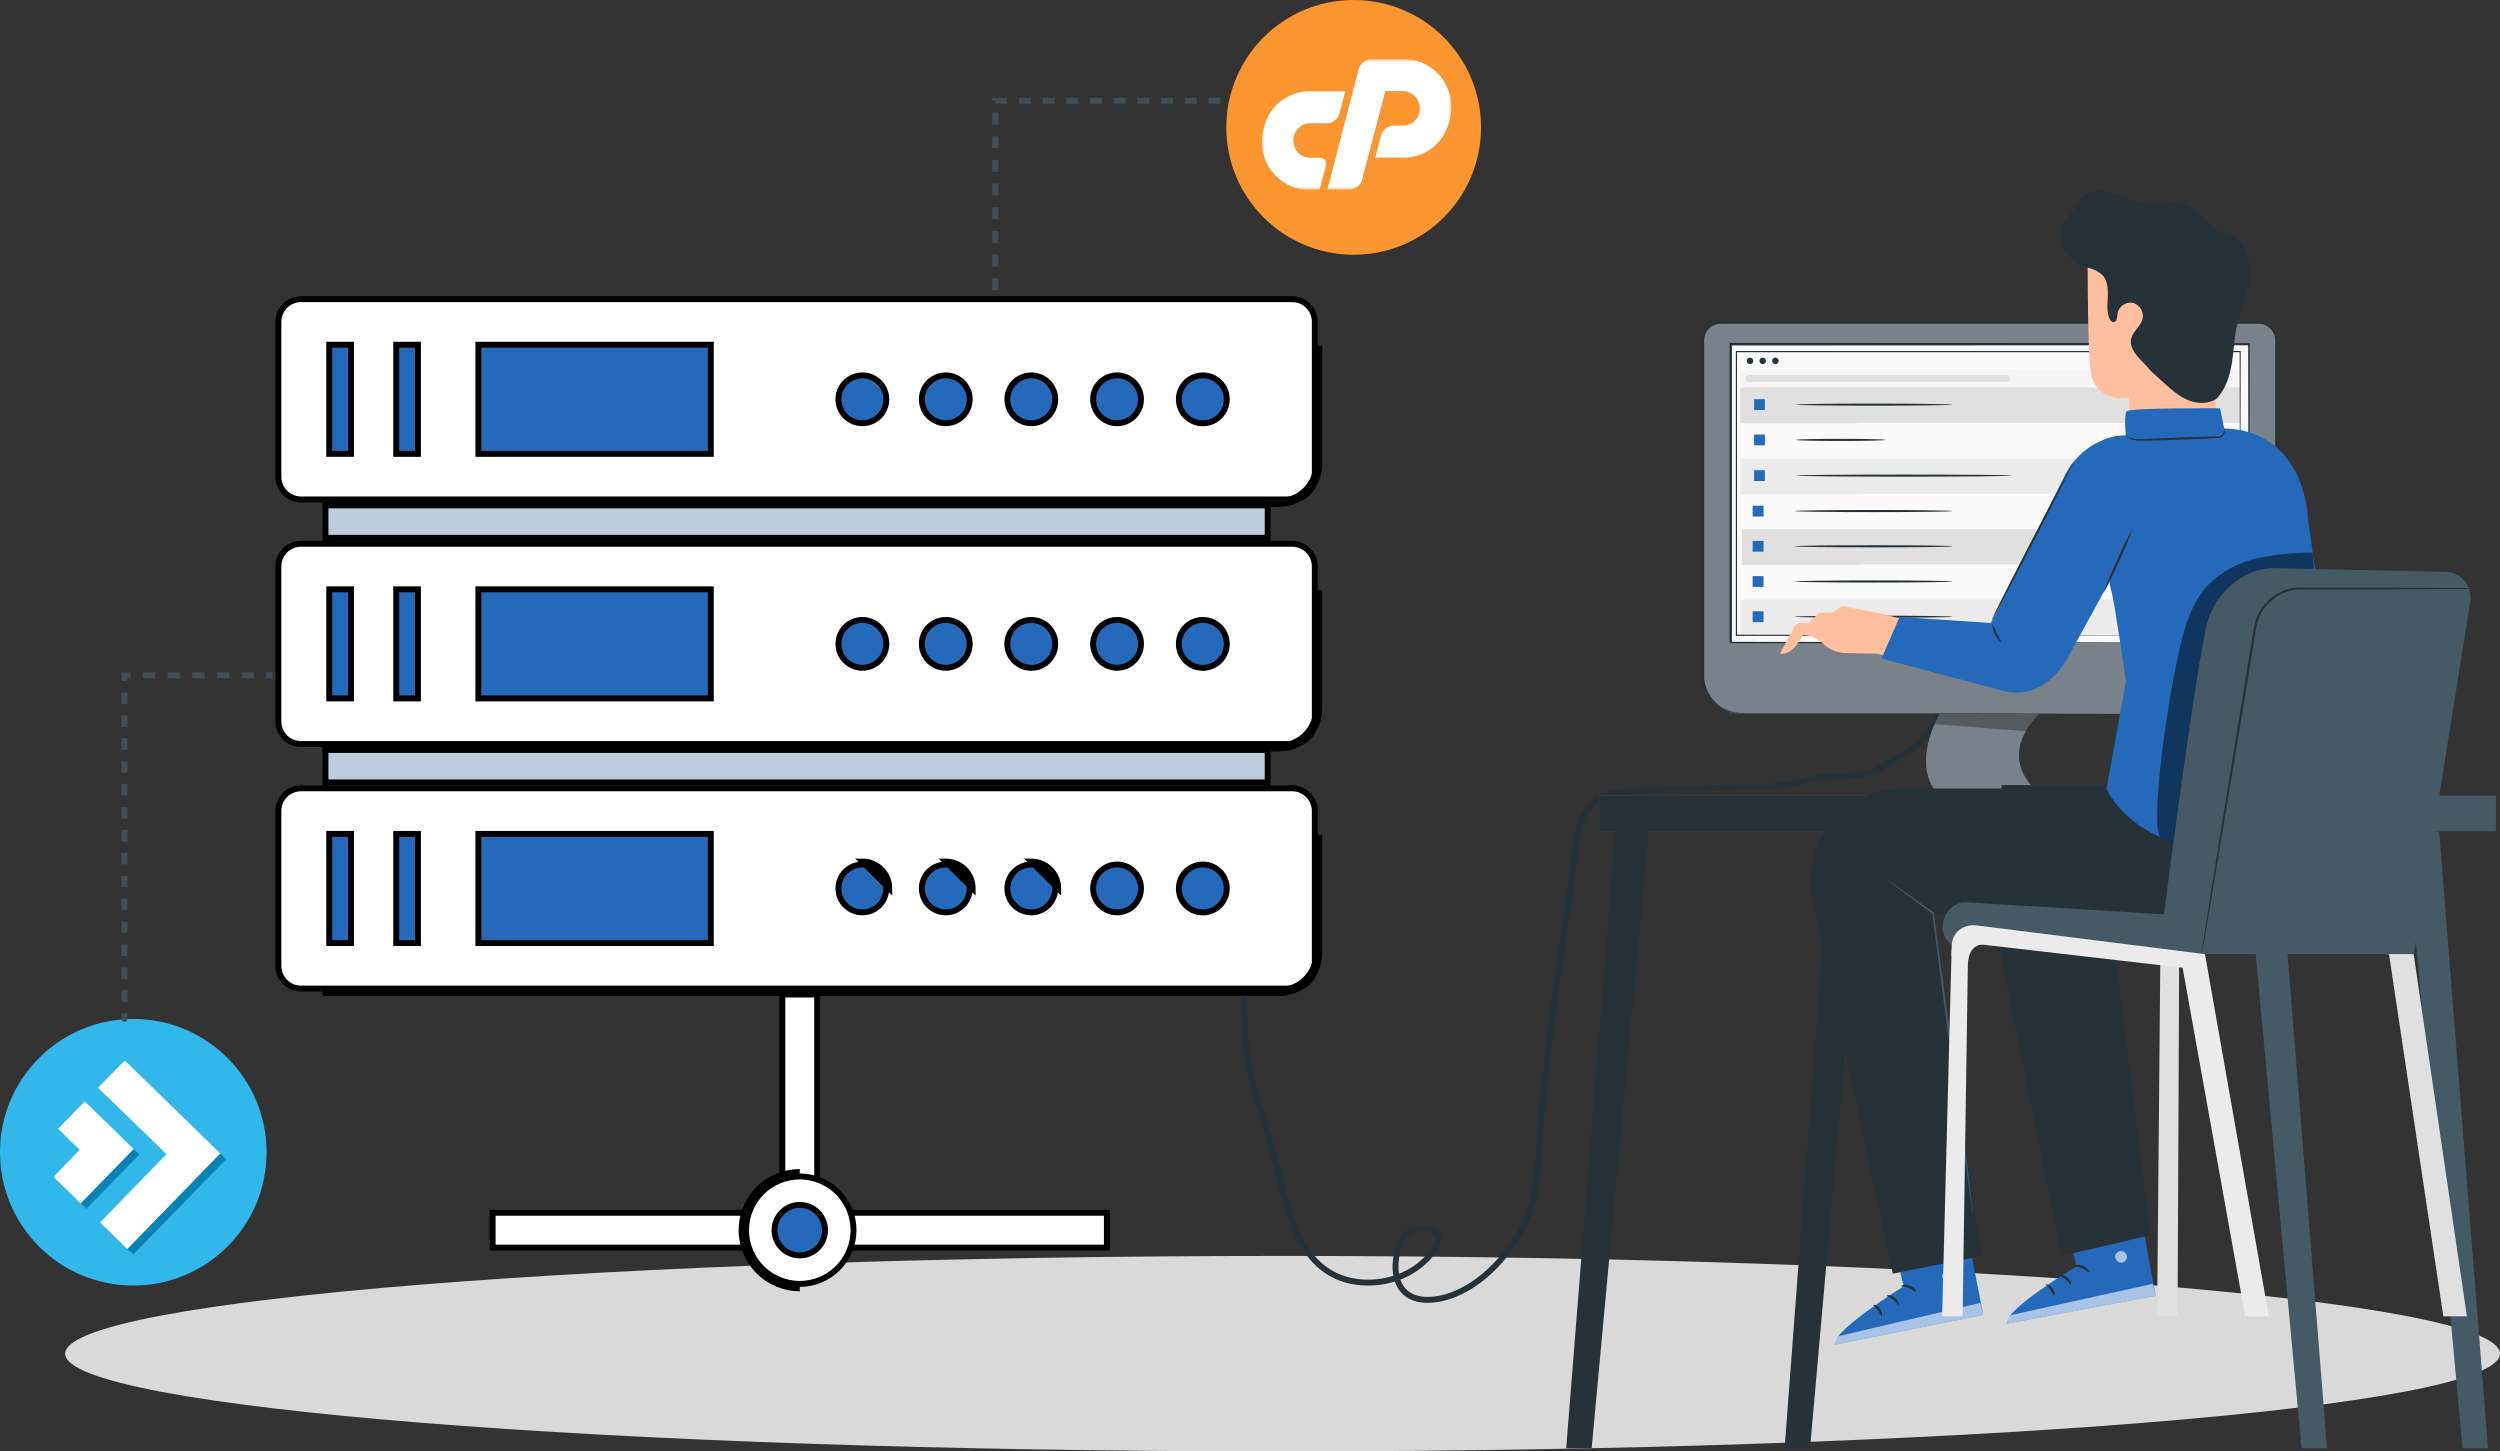 <svg xmlns="http://www.w3.org/2000/svg" width="422" height="245" viewBox="0 0 422 245" fill="none"><rect x="0" y="0" width="422" height="245" fill="#333333" stroke="none"/><g clip-path="url(#clip0_2_2)"><path d="M216.5 245C329.995 245 422 237.613 422 228.5C422 219.387 329.995 212 216.5 212C103.005 212 11 219.387 11 228.5C11 237.613 103.005 245 216.5 245Z" fill="#D9D9D9"></path><path d="M132.059 167.874H137.938V207.153H132.059V167.874Z" fill="white" stroke="black"></path><path d="M186.84 204.715V210.599H83.158V204.715H186.84Z" fill="white" stroke="black"></path><path d="M143.383 204.187C145.3 208.813 143.102 214.116 138.474 216.033C133.846 217.949 128.541 215.752 126.624 211.126C124.707 206.5 126.905 201.197 131.533 199.281C136.161 197.364 141.466 199.561 143.383 204.187Z" fill="white" stroke="black"></path><path d="M134.999 217.22C132.461 217.22 130.027 216.212 128.233 214.418C126.438 212.624 125.43 210.191 125.43 207.653C125.43 205.116 126.438 202.683 128.233 200.889C130.027 199.095 132.461 198.087 134.999 198.087" stroke="black" stroke-width="1.5" stroke-miterlimit="10"></path><path d="M139.27 207.653C139.27 208.497 139.02 209.321 138.551 210.023C138.082 210.725 137.415 211.271 136.636 211.594C135.856 211.917 134.998 212.002 134.17 211.837C133.342 211.672 132.581 211.266 131.984 210.669C131.387 210.073 130.981 209.313 130.816 208.485C130.652 207.658 130.736 206.8 131.059 206.02C131.382 205.241 131.929 204.575 132.631 204.106C133.333 203.637 134.158 203.387 135.002 203.387C136.134 203.387 137.22 203.836 138.02 204.637C138.821 205.437 139.27 206.522 139.27 207.653Z" fill="#256ABA" stroke="black"></path><path d="M50.81 50.5H218.122C220.231 50.5 221.94 52.209 221.94 54.317V80.489C221.94 82.597 220.231 84.305 218.122 84.305H50.81C48.702 84.305 46.992 82.597 46.992 80.489V54.317C46.992 52.209 48.702 50.5 50.81 50.5Z" fill="white" stroke="black"></path><path d="M54.938 85.306H213.988V90.787H54.938V85.306Z" fill="#BCCCDD" stroke="black"></path><path d="M55.578 58.187H59.244V76.612H55.578V58.187Z" fill="#256ABA" stroke="black"></path><path d="M66.883 58.187H70.549V76.612H66.883V58.187Z" fill="#256ABA" stroke="black"></path><path d="M80.75 58.187H119.984V76.612H80.75V58.187Z" fill="#256ABA" stroke="black"></path><path d="M149.61 67.403C149.61 68.202 149.373 68.983 148.928 69.648C148.484 70.312 147.853 70.83 147.114 71.136C146.375 71.442 145.562 71.522 144.778 71.366C143.993 71.21 143.273 70.825 142.708 70.26C142.142 69.695 141.757 68.975 141.601 68.191C141.445 67.407 141.525 66.595 141.831 65.856C142.137 65.118 142.655 64.487 143.32 64.043C143.985 63.598 144.767 63.361 145.567 63.361C146.639 63.361 147.667 63.787 148.426 64.545C149.184 65.303 149.61 66.331 149.61 67.403Z" fill="#256ABA" stroke="black"></path><path d="M163.688 67.403C163.688 68.202 163.451 68.983 163.006 69.648C162.562 70.312 161.931 70.83 161.192 71.136C160.453 71.442 159.64 71.522 158.856 71.366C158.072 71.21 157.351 70.825 156.786 70.26C156.22 69.695 155.835 68.975 155.679 68.191C155.523 67.407 155.603 66.595 155.909 65.856C156.215 65.118 156.733 64.487 157.398 64.043C158.063 63.598 158.845 63.361 159.645 63.361C160.717 63.361 161.745 63.787 162.504 64.545C163.262 65.303 163.688 66.331 163.688 67.403Z" fill="#256ABA" stroke="black"></path><path d="M178.121 67.403C178.121 68.202 177.884 68.983 177.44 69.648C176.996 70.312 176.364 70.83 175.626 71.136C174.887 71.442 174.074 71.522 173.289 71.366C172.505 71.21 171.785 70.825 171.219 70.26C170.654 69.695 170.269 68.975 170.113 68.191C169.957 67.407 170.037 66.595 170.343 65.856C170.649 65.118 171.167 64.487 171.832 64.043C172.497 63.598 173.279 63.361 174.078 63.361C175.151 63.361 176.179 63.787 176.937 64.545C177.695 65.303 178.121 66.331 178.121 67.403Z" fill="#256ABA" stroke="black"></path><path d="M192.602 67.403C192.602 68.202 192.365 68.983 191.92 69.648C191.476 70.312 190.845 70.83 190.106 71.136C189.367 71.442 188.554 71.522 187.77 71.366C186.986 71.21 186.265 70.825 185.7 70.26C185.134 69.695 184.749 68.975 184.593 68.191C184.437 67.407 184.517 66.595 184.823 65.856C185.129 65.118 185.648 64.487 186.312 64.043C186.977 63.598 187.759 63.361 188.559 63.361C189.631 63.361 190.659 63.787 191.418 64.545C192.176 65.303 192.602 66.331 192.602 67.403Z" fill="#256ABA" stroke="black"></path><path d="M207.084 67.403C207.085 68.204 206.849 68.987 206.405 69.654C205.96 70.32 205.328 70.84 204.588 71.148C203.848 71.455 203.034 71.536 202.248 71.381C201.462 71.225 200.74 70.84 200.173 70.274C199.606 69.708 199.219 68.987 199.063 68.201C198.906 67.416 198.986 66.602 199.292 65.862C199.598 65.122 200.117 64.489 200.784 64.044C201.45 63.599 202.233 63.361 203.034 63.361C204.107 63.361 205.137 63.787 205.896 64.545C206.655 65.303 207.083 66.331 207.084 67.403Z" fill="#256ABA" stroke="black"></path><path d="M54.438 84.806H215.959C217.679 84.806 219.328 84.123 220.544 82.907C221.76 81.692 222.444 80.043 222.444 78.324V58.354" stroke="black" stroke-width="1.5" stroke-miterlimit="10"></path><path d="M50.81 91.787H218.122C220.231 91.787 221.94 93.496 221.94 95.604V121.776C221.94 123.884 220.231 125.593 218.122 125.593H50.81C48.702 125.593 46.992 123.884 46.992 121.776V95.604C46.992 93.496 48.702 91.787 50.81 91.787Z" fill="white" stroke="black"></path><path d="M54.938 126.592H213.988V132.074H54.938V126.592Z" fill="#BCCCDD" stroke="black"></path><path d="M55.578 99.474H59.244V117.899H55.578V99.474Z" fill="#256ABA" stroke="black"></path><path d="M66.883 99.474H70.549V117.899H66.883V99.474Z" fill="#256ABA" stroke="black"></path><path d="M80.75 99.474H119.984V117.899H80.75V99.474Z" fill="#256ABA" stroke="black"></path><path d="M149.61 108.689C149.608 109.488 149.37 110.269 148.925 110.933C148.48 111.597 147.849 112.114 147.11 112.419C146.371 112.724 145.558 112.803 144.774 112.646C143.99 112.489 143.27 112.104 142.705 111.539C142.141 110.973 141.756 110.253 141.601 109.469C141.445 108.686 141.526 107.873 141.832 107.135C142.138 106.397 142.656 105.766 143.321 105.323C143.986 104.879 144.767 104.642 145.567 104.642C146.098 104.642 146.624 104.747 147.115 104.95C147.606 105.154 148.052 105.452 148.428 105.828C148.803 106.204 149.101 106.65 149.304 107.141C149.506 107.632 149.61 108.158 149.61 108.689Z" fill="#256ABA" stroke="black"></path><path d="M163.688 108.689C163.687 109.488 163.448 110.269 163.003 110.933C162.559 111.597 161.927 112.114 161.188 112.419C160.449 112.724 159.636 112.803 158.852 112.646C158.068 112.489 157.348 112.104 156.784 111.539C156.219 110.973 155.834 110.253 155.679 109.469C155.523 108.686 155.604 107.873 155.91 107.135C156.216 106.397 156.734 105.766 157.399 105.323C158.064 104.879 158.845 104.642 159.645 104.642C160.176 104.642 160.702 104.747 161.193 104.95C161.684 105.154 162.13 105.452 162.506 105.828C162.881 106.204 163.179 106.65 163.382 107.141C163.585 107.632 163.689 108.158 163.688 108.689Z" fill="#256ABA" stroke="black"></path><path d="M178.121 108.69C178.121 110.922 176.311 112.732 174.078 112.732C171.845 112.732 170.035 110.922 170.035 108.69C170.035 106.458 171.845 104.649 174.078 104.649C176.311 104.649 178.121 106.458 178.121 108.69Z" fill="#256ABA" stroke="black"></path><path d="M192.602 108.689C192.601 109.488 192.363 110.269 191.918 110.933C191.473 111.597 190.841 112.114 190.102 112.419C189.363 112.724 188.55 112.803 187.766 112.646C186.982 112.489 186.262 112.104 185.698 111.539C185.133 110.973 184.748 110.253 184.593 109.469C184.437 108.686 184.518 107.873 184.824 107.135C185.13 106.397 185.648 105.766 186.313 105.323C186.978 104.879 187.759 104.642 188.559 104.642C189.09 104.642 189.616 104.747 190.107 104.95C190.598 105.154 191.044 105.452 191.42 105.828C191.795 106.204 192.093 106.65 192.296 107.141C192.499 107.632 192.603 108.158 192.602 108.689Z" fill="#256ABA" stroke="black"></path><path d="M207.084 108.69C207.084 109.491 206.847 110.273 206.402 110.939C205.957 111.605 205.324 112.124 204.584 112.43C203.844 112.736 203.03 112.817 202.244 112.66C201.459 112.504 200.737 112.119 200.171 111.552C199.604 110.986 199.218 110.265 199.062 109.48C198.906 108.694 198.986 107.881 199.293 107.141C199.599 106.401 200.118 105.769 200.784 105.324C201.45 104.879 202.233 104.642 203.034 104.642C204.108 104.642 205.139 105.068 205.898 105.828C206.658 106.587 207.084 107.616 207.084 108.69Z" fill="#256ABA" stroke="black"></path><path d="M54.438 126.093H215.959C216.81 126.094 217.653 125.927 218.44 125.602C219.227 125.277 219.942 124.8 220.544 124.199C221.146 123.598 221.624 122.883 221.95 122.097C222.276 121.311 222.444 120.469 222.444 119.618V99.642" stroke="black" stroke-width="1.5" stroke-miterlimit="10"></path><path d="M50.81 133.067H218.122C220.231 133.067 221.94 134.776 221.94 136.884V163.056C221.94 165.164 220.231 166.873 218.122 166.873H50.81C48.702 166.873 46.992 165.164 46.992 163.056V136.884C46.992 134.776 48.702 133.067 50.81 133.067Z" fill="white" stroke="black"></path><path d="M55.578 140.761H59.244V159.186H55.578V140.761Z" fill="#256ABA" stroke="black"></path><path d="M66.883 140.761H70.549V159.186H66.883V140.761Z" fill="#256ABA" stroke="black"></path><path d="M80.75 140.761H119.984V159.186H80.75V140.761Z" fill="#256ABA" stroke="black"></path><path d="M149.61 149.969V149.97C149.61 150.769 149.373 151.55 148.928 152.215C148.484 152.879 147.853 153.397 147.114 153.703C146.375 154.009 145.562 154.089 144.778 153.933C143.993 153.777 143.273 153.392 142.708 152.827C142.142 152.262 141.757 151.542 141.601 150.758C141.445 149.974 141.525 149.162 141.831 148.423C142.137 147.685 142.655 147.053 143.32 146.609C143.985 146.165 144.767 145.928 145.567 145.928C146.098 145.927 146.624 146.031 147.115 146.234C147.606 146.437 148.052 146.735 148.428 147.11C148.803 147.485 149.101 147.931 149.304 148.422C149.506 148.912 149.61 149.438 149.61 149.969ZM145.567 145.428C146.163 145.427 146.755 145.544 147.306 145.772C147.858 146 148.359 146.334 148.781 146.756C149.203 147.178 149.538 147.679 149.766 148.231C149.994 148.782 150.111 149.373 150.11 149.97L145.567 145.428Z" fill="#256ABA" stroke="black"></path><path d="M163.688 149.969V149.97C163.688 150.769 163.451 151.55 163.006 152.215C162.562 152.879 161.931 153.397 161.192 153.703C160.453 154.009 159.64 154.089 158.856 153.933C158.072 153.777 157.351 153.392 156.786 152.827C156.22 152.262 155.835 151.542 155.679 150.758C155.523 149.974 155.603 149.162 155.909 148.423C156.215 147.685 156.733 147.053 157.398 146.609C158.063 146.165 158.845 145.928 159.645 145.928C160.177 145.927 160.703 146.031 161.193 146.234C161.684 146.437 162.13 146.735 162.506 147.11C162.881 147.485 163.179 147.931 163.382 148.422C163.585 148.912 163.689 149.438 163.688 149.969ZM159.645 145.428C160.242 145.427 160.833 145.544 161.384 145.772C161.936 146 162.437 146.334 162.859 146.756C163.281 147.178 163.616 147.679 163.844 148.231C164.072 148.782 164.189 149.373 164.188 149.97L159.645 145.428Z" fill="#256ABA" stroke="black"></path><path d="M178.121 149.969V149.97C178.121 150.769 177.884 151.55 177.44 152.215C176.996 152.879 176.364 153.397 175.626 153.703C174.887 154.009 174.074 154.089 173.289 153.933C172.505 153.777 171.785 153.392 171.219 152.827C170.654 152.262 170.269 151.542 170.113 150.758C169.957 149.974 170.037 149.161 170.343 148.423C170.649 147.685 171.167 147.053 171.832 146.609C172.497 146.165 173.279 145.928 174.078 145.928C174.609 145.927 175.136 146.031 175.627 146.234C176.118 146.437 176.564 146.735 176.939 147.11C177.315 147.485 177.612 147.931 177.815 148.422C178.018 148.912 178.122 149.438 178.121 149.969ZM174.078 145.428C174.675 145.427 175.266 145.544 175.818 145.772C176.369 146 176.871 146.334 177.293 146.756C177.715 147.178 178.049 147.679 178.277 148.231C178.505 148.782 178.622 149.373 178.621 149.97L174.078 145.428Z" fill="#256ABA" stroke="black"></path><path d="M192.602 149.97C192.602 150.769 192.365 151.55 191.92 152.215C191.476 152.879 190.845 153.397 190.106 153.703C189.367 154.009 188.554 154.089 187.77 153.933C186.986 153.777 186.265 153.392 185.7 152.827C185.134 152.262 184.749 151.542 184.593 150.758C184.437 149.974 184.517 149.161 184.823 148.423C185.129 147.685 185.648 147.053 186.312 146.609C186.977 146.165 187.759 145.928 188.559 145.928C189.631 145.928 190.659 146.354 191.418 147.112C192.176 147.87 192.602 148.898 192.602 149.97Z" fill="#256ABA" stroke="black"></path><path d="M207.084 149.97C207.085 150.771 206.849 151.554 206.405 152.221C205.96 152.887 205.328 153.407 204.588 153.715C203.848 154.022 203.034 154.103 202.248 153.947C201.462 153.792 200.74 153.407 200.173 152.841C199.606 152.275 199.219 151.554 199.063 150.768C198.906 149.983 198.986 149.169 199.292 148.429C199.598 147.689 200.117 147.056 200.784 146.611C201.45 146.166 202.233 145.928 203.034 145.928H203.035C203.567 145.927 204.093 146.031 204.584 146.234C205.075 146.437 205.522 146.734 205.898 147.11C206.274 147.485 206.572 147.931 206.776 148.422C206.979 148.912 207.084 149.438 207.084 149.97Z" fill="#256ABA" stroke="black"></path><path d="M54.438 167.372H215.959C217.679 167.372 219.328 166.689 220.544 165.474C221.76 164.258 222.444 162.61 222.444 160.89V140.921" stroke="black" stroke-width="1.5" stroke-miterlimit="10"></path><path d="M22.5 217C34.926 217 45 206.926 45 194.5C45 182.074 34.926 172 22.5 172C10.074 172 0 182.074 0 194.5C0 206.926 10.074 217 22.5 217Z" fill="#31B7E9"></path><path d="M228.5 43C240.374 43 250 33.374 250 21.5C250 9.626 240.374 0 228.5 0C216.626 0 207 9.626 207 21.5C207 33.374 216.626 43 228.5 43Z" fill="#FB9530"></path><mask id="mask0_2_2" style="mask-type:luminance" maskUnits="userSpaceOnUse" x="9" y="179" width="33" height="33"><path d="M42 179H9V212H42V179Z" fill="white"></path></mask><g mask="url(#mask0_2_2)"><path d="M38.18 195.661L22.033 179.963L17.539 184.586L29.096 195.789L17.892 207.281L22.483 211.775L38.18 195.661Z" fill="#0682B4"></path><path d="M37.184 194.697L21.069 179L16.543 183.623L28.099 194.826L16.896 206.35L21.486 210.844L37.184 194.697Z" fill="white"></path><path d="M22.55 193.94L13.617 203.12L14.584 204.06L23.516 194.88L22.55 193.94Z" fill="#0682B4"></path><path d="M17.952 189.472L9.02 198.652L13.621 203.129L22.553 193.95L17.952 189.472Z" fill="white"></path><path d="M14.305 185.914L9.805 190.539L13.831 194.456L18.331 189.832L14.305 185.914Z" fill="white"></path></g><mask id="mask1_2_2" style="mask-type:luminance" maskUnits="userSpaceOnUse" x="213" y="10" width="32" height="22"><path d="M245 10H213V32H245V10Z" fill="white"></path></mask><g mask="url(#mask1_2_2)"><path d="M221.012 15.415H227.065L226.126 19.099C225.997 19.59 225.715 20.025 225.322 20.336C224.932 20.646 224.45 20.811 223.956 20.803H221.145C220.532 20.792 219.934 20.995 219.449 21.38C218.949 21.775 218.586 22.325 218.413 22.947C218.286 23.404 218.274 23.886 218.378 24.349C218.466 24.773 218.642 25.173 218.894 25.522C219.149 25.867 219.479 26.146 219.858 26.337C220.257 26.541 220.698 26.644 221.144 26.64H222.858C223.01 26.638 223.16 26.673 223.296 26.742C223.433 26.81 223.551 26.91 223.644 27.034C223.742 27.158 223.809 27.304 223.84 27.46C223.871 27.617 223.865 27.779 223.822 27.932L222.751 32H220.876C219.641 32.01 218.422 31.714 217.322 31.139C216.268 30.588 215.347 29.802 214.626 28.839C213.906 27.882 213.409 26.77 213.171 25.586C212.914 24.34 212.947 23.05 213.269 21.82L213.376 21.408C213.827 19.687 214.819 18.167 216.197 17.083C216.876 16.556 217.634 16.144 218.44 15.864C219.265 15.563 220.136 15.411 221.012 15.415Z" fill="white"></path><path d="M224.066 31.991L229.341 11.704C229.47 11.213 229.752 10.778 230.145 10.467C230.536 10.156 231.018 9.991 231.513 10H237.109C238.345 9.99 239.564 10.289 240.662 10.87C241.714 11.421 242.633 12.205 243.353 13.165C244.073 14.126 244.575 15.239 244.823 16.423C245.09 17.662 245.054 18.95 244.716 20.171L244.609 20.583C244.383 21.45 244.021 22.273 243.537 23.02C243.068 23.75 242.482 24.395 241.805 24.926C241.129 25.461 240.372 25.879 239.564 26.163C238.737 26.458 237.868 26.606 236.993 26.603H232.145L233.109 22.892C233.243 22.411 233.525 21.987 233.913 21.683C234.303 21.372 234.785 21.207 235.279 21.215H236.841C237.466 21.216 238.073 21.003 238.566 20.609C239.059 20.216 239.41 19.665 239.564 19.044C239.687 18.605 239.699 18.142 239.6 17.697C239.505 17.274 239.329 16.876 239.082 16.524C238.825 16.179 238.495 15.897 238.118 15.699C237.721 15.489 237.279 15.382 236.832 15.388H233.832L229.922 30.314C229.788 30.796 229.506 31.22 229.118 31.524C228.736 31.831 228.264 31.996 227.779 31.991H224.066Z" fill="white"></path></g><path d="M168 49V17H207" stroke="#414E55" stroke-dasharray="2 2"></path><path d="M21 114V113.5H20.5V114H21ZM20.5 172C20.5 172.276 20.724 172.5 21 172.5C21.276 172.5 21.5 172.276 21.5 172H20.5ZM46 113.5H44.958V114.5H46V113.5ZM42.875 113.5H40.792V114.5H42.875V113.5ZM38.708 113.5H36.625V114.5H38.708V113.5ZM34.542 113.5H32.458V114.5H34.542V113.5ZM30.375 113.5H28.292V114.5H30.375V113.5ZM26.208 113.5H24.125V114.5H26.208V113.5ZM22.042 113.5H21V114.5H22.042V113.5ZM20.5 114V114.967H21.5V114H20.5ZM20.5 116.9V118.833H21.5V116.9H20.5ZM20.5 120.767V122.7H21.5V120.767H20.5ZM20.5 124.633V126.567H21.5V124.633H20.5ZM20.5 128.5V130.433H21.5V128.5H20.5ZM20.5 132.367V134.3H21.5V132.367H20.5ZM20.5 136.233V138.167H21.5V136.233H20.5ZM20.5 140.1V142.033H21.5V140.1H20.5ZM20.5 143.967V145.9H21.5V143.967H20.5ZM20.5 147.833V149.767H21.5V147.833H20.5ZM20.5 151.7V153.633H21.5V151.7H20.5ZM20.5 155.567V157.5H21.5V155.567H20.5ZM20.5 159.433V161.367H21.5V159.433H20.5ZM20.5 163.3V165.233H21.5V163.3H20.5ZM20.5 167.167V169.1H21.5V167.167H20.5ZM20.5 171.033V172H21.5V171.033H20.5Z" fill="#414E55"></path><path d="M210 168.5C210 174.219 210.239 178.858 211.889 184.278C213.662 190.104 215.332 195.893 216.778 201.806C218.525 208.954 221.894 216.302 230.611 216.5C235.167 216.604 239.755 214.599 242.222 210.722C244.859 206.578 237.736 206.195 236.389 209.667C234.525 214.47 235.539 220.044 242.028 219.361C250.105 218.511 257.963 208.922 259.111 201C260.002 194.856 259.936 188.715 260.75 182.528C261.582 176.204 262.195 169.924 263.111 163.611C264.134 156.567 265.294 149.56 266 142.5C266.126 141.237 266.5 138 268.5 136C269.686 134.814 270.5 134.5 272 134C273.5 133.5 287.661 133.101 291.083 132.972C295.138 132.819 299.611 133.111 303.5 132C304.839 131.617 306.103 131.452 307.5 131.278C310.07 130.957 314.58 131.188 316.889 129.889C321.515 127.287 325.715 125.354 327.5 120" stroke="#263238" stroke-linecap="round"></path><path d="M290.415 54.494H381.249C382.034 54.494 382.787 54.805 383.342 55.36C383.896 55.915 384.208 56.668 384.208 57.453V113.992C384.208 115.723 383.521 117.383 382.297 118.608C381.073 119.832 379.413 120.519 377.682 120.519H293.982C292.256 120.512 290.604 119.821 289.386 118.598C288.168 117.374 287.484 115.718 287.484 113.992V57.453C287.484 56.673 287.792 55.924 288.341 55.37C288.89 54.816 289.636 54.501 290.415 54.494Z" fill="#79818A"></path><path d="M377.681 120.526H377.888C378.026 120.526 378.227 120.526 378.496 120.471C379.288 120.362 380.054 120.111 380.757 119.731C381.903 119.097 382.832 118.134 383.425 116.965C383.805 116.231 384.04 115.431 384.117 114.608C384.172 113.729 384.117 112.775 384.117 111.773C384.117 103.731 384.082 92.115 384.061 77.754C384.061 74.163 384.061 70.406 384.061 66.483C384.061 64.529 384.061 62.531 384.061 60.489V57.412C384.051 56.911 383.907 56.422 383.646 55.994C383.385 55.567 383.016 55.216 382.575 54.978C382.125 54.746 381.623 54.632 381.116 54.646H369.62H355.753H293.994H290.946C290.616 54.628 290.285 54.642 289.957 54.687C289.323 54.798 288.748 55.127 288.33 55.617C287.913 56.106 287.679 56.727 287.669 57.37C287.669 60.074 287.669 62.763 287.669 65.432V81.225C287.669 91.562 287.669 101.526 287.669 111.026C287.669 112.201 287.669 113.404 287.669 114.545C287.77 115.675 288.17 116.758 288.827 117.683C289.484 118.608 290.375 119.341 291.409 119.807C292.433 120.246 293.546 120.437 294.658 120.367H307.744H331.248L365.252 120.423L331.248 120.478H307.744H294.637C293.481 120.55 292.323 120.351 291.257 119.897C290.168 119.41 289.229 118.64 288.537 117.667C287.846 116.694 287.427 115.555 287.324 114.366C287.261 113.169 287.324 112.008 287.289 110.818C287.289 101.318 287.289 91.354 287.289 81.017C287.289 75.855 287.289 70.602 287.289 65.26C287.289 62.59 287.289 59.901 287.289 57.19C287.353 56.507 287.641 55.864 288.107 55.361C288.573 54.857 289.192 54.521 289.868 54.404C290.223 54.34 290.585 54.313 290.946 54.321H294.022H355.781H381.144C381.701 54.304 382.253 54.43 382.748 54.687C383.232 54.953 383.638 55.341 383.925 55.813C384.211 56.285 384.368 56.825 384.379 57.377V60.489C384.379 62.531 384.379 64.529 384.379 66.483C384.379 70.406 384.379 74.163 384.379 77.754C384.379 92.115 384.331 103.731 384.317 111.773C384.317 112.782 384.317 113.723 384.317 114.621C384.244 115.456 384.009 116.269 383.626 117.014C383.013 118.189 382.062 119.152 380.895 119.78C380.183 120.152 379.406 120.387 378.607 120.471C378.3 120.507 377.99 120.525 377.681 120.526Z" fill="#263238"></path><path d="M344.209 120.526H327.404C327.404 120.526 322.241 129.149 327.404 134.355H344.79C344.79 134.355 336.218 128.706 344.209 120.526Z" fill="#79818A"></path><g opacity="0.3"><path d="M327.405 120.526L326.555 122.234L341.956 123.437C342.658 122.43 343.41 121.458 344.21 120.526H327.405Z" fill="black"></path></g><path d="M337.884 116.018C338.938 116.018 339.792 115.164 339.792 114.11C339.792 113.056 338.938 112.201 337.884 112.201C336.831 112.201 335.977 113.056 335.977 114.11C335.977 115.164 336.831 116.018 337.884 116.018Z" fill="#FAFAFA"></path><path d="M379.568 58.131H292.094V108.488H379.568V58.131Z" fill="#FAFAFA"></path><path d="M379.568 108.488C379.568 108.488 379.568 108.177 379.568 107.583C379.568 106.988 379.568 106.096 379.568 104.941C379.568 102.625 379.568 99.23 379.568 94.867C379.568 86.141 379.526 73.571 379.492 58.138L379.63 58.276L292.163 58.317L292.342 58.138C292.342 75.956 292.342 92.979 292.342 108.488L292.093 108.336L355 108.419L373.07 108.461H377.909H379.153H379.582H379.174H377.95H373.167L355.131 108.509L292.107 108.585H291.941V108.412C291.941 92.903 291.941 75.915 291.941 58.062V57.882H292.128L379.596 57.923H379.734V58.062C379.734 73.529 379.679 86.134 379.665 94.874C379.665 99.223 379.665 102.611 379.63 104.921C379.63 106.059 379.63 106.93 379.63 107.534C379.582 108.198 379.568 108.488 379.568 108.488Z" fill="#263238"></path><path d="M378.126 77.401H293.77V83.437H378.126V77.401Z" fill="#EBEBEB"></path><path d="M378.126 62.397H293.77V65.425H378.126V62.397Z" fill="#F5F5F5"></path><path d="M338.735 63.303H295.205C294.93 63.303 294.707 63.526 294.707 63.801V63.987C294.707 64.262 294.93 64.485 295.205 64.485H338.735C339.009 64.485 339.232 64.262 339.232 63.987V63.801C339.232 63.526 339.009 63.303 338.735 63.303Z" fill="#E0E0E0"></path><path d="M365.687 63.303H362.791C362.516 63.303 362.293 63.526 362.293 63.801V63.987C362.293 64.262 362.516 64.485 362.791 64.485H365.687C365.962 64.485 366.185 64.262 366.185 63.987V63.801C366.185 63.526 365.962 63.303 365.687 63.303Z" fill="#E0E0E0"></path><path d="M368.741 63.22H368.25V63.711H368.741V63.22Z" fill="#E0E0E0"></path><path d="M368.741 63.863H368.25V64.354H368.741V63.863Z" fill="#E0E0E0"></path><path d="M369.503 63.22H369.012V63.711H369.503V63.22Z" fill="#E0E0E0"></path><path d="M369.503 63.863H369.012V64.354H369.503V63.863Z" fill="#E0E0E0"></path><path d="M378.126 65.418H293.77V71.455H378.126V65.418Z" fill="#E0E0E0"></path><path d="M297.915 67.389H296.09V69.215H297.915V67.389Z" fill="#256ABA"></path><path d="M329.568 68.302C329.568 68.399 323.651 68.482 316.351 68.482C309.051 68.482 303.141 68.399 303.141 68.302C303.141 68.205 309.058 68.122 316.351 68.122C323.644 68.122 329.568 68.233 329.568 68.302Z" fill="#263238"></path><path d="M370.374 68.233C369.897 68.406 369.386 68.468 368.881 68.412C368.378 68.468 367.869 68.407 367.395 68.233C367.868 68.054 368.378 67.992 368.881 68.053C369.386 67.993 369.898 68.055 370.374 68.233Z" fill="#263238"></path><path d="M378.126 83.389H313.664V89.425H378.126V83.389Z" fill="#FAFAFA"></path><path d="M297.689 85.36H295.844V87.185H297.689V85.36Z" fill="#256ABA"></path><path d="M329.609 86.266C329.609 86.369 323.637 86.445 316.267 86.445C308.898 86.445 302.926 86.369 302.926 86.266C302.926 86.162 308.898 86.086 316.267 86.086C323.637 86.086 329.609 86.169 329.609 86.266Z" fill="#263238"></path><path d="M370.652 86.21C370.174 86.388 369.659 86.45 369.152 86.39C368.654 86.444 368.15 86.383 367.68 86.21C368.162 86.036 368.677 85.975 369.187 86.03C369.682 85.98 370.183 86.041 370.652 86.21Z" fill="#263238"></path><path d="M378.124 89.335H294.016V95.372H378.124V89.335Z" fill="#E0E0E0"></path><path d="M297.689 91.299H295.844V93.124H297.689V91.299Z" fill="#256ABA"></path><path d="M329.609 92.212C329.609 92.316 323.637 92.391 316.267 92.391C308.898 92.391 302.926 92.316 302.926 92.212C302.926 92.108 308.898 92.032 316.267 92.032C323.637 92.032 329.609 92.115 329.609 92.212Z" fill="#263238"></path><path d="M370.652 92.163C370.172 92.338 369.659 92.399 369.152 92.343C368.642 92.399 368.127 92.337 367.645 92.163C368.127 91.99 368.642 91.928 369.152 91.984C369.659 91.928 370.172 91.989 370.652 92.163Z" fill="#263238"></path><path d="M378.126 95.275H313.664V101.311H378.126V95.275Z" fill="#FAFAFA"></path><path d="M297.689 97.245H295.844V99.071H297.689V97.245Z" fill="#256ABA"></path><path d="M329.609 98.158C329.609 98.255 323.637 98.338 316.267 98.338C308.898 98.338 302.926 98.255 302.926 98.158C302.926 98.061 308.919 97.965 316.267 97.965C323.616 97.965 329.609 98.055 329.609 98.158Z" fill="#263238"></path><path d="M370.652 98.11C370.172 98.284 369.659 98.346 369.152 98.29C368.642 98.345 368.127 98.284 367.645 98.11C368.126 97.932 368.642 97.87 369.152 97.93C369.659 97.87 370.173 97.932 370.652 98.11Z" fill="#263238"></path><path d="M378.126 101.221H293.77V107.257H378.126V101.221Z" fill="#EBEBEB"></path><path d="M297.689 103.192H295.844V105.017H297.689V103.192Z" fill="#256ABA"></path><path d="M329.609 104.105C329.609 104.201 323.637 104.284 316.267 104.284C308.898 104.284 302.926 104.201 302.926 104.105C302.926 104.008 308.898 103.925 316.267 103.925C323.637 103.925 329.609 104.001 329.609 104.105Z" fill="#263238"></path><path d="M370.652 104.049C370.174 104.228 369.659 104.289 369.152 104.229C368.654 104.283 368.15 104.222 367.68 104.049C368.162 103.875 368.677 103.814 369.187 103.869C369.682 103.819 370.183 103.88 370.652 104.049Z" fill="#263238"></path><path d="M378.125 71.379H313.656V77.415H378.125V71.379Z" fill="#FAFAFA"></path><path d="M297.915 73.349H296.09V75.175H297.915V73.349Z" fill="#256ABA"></path><path d="M318.266 74.255C318.266 74.359 314.879 74.435 310.703 74.435C306.528 74.435 303.141 74.359 303.141 74.255C303.141 74.151 306.528 74.075 310.703 74.075C314.879 74.075 318.266 74.158 318.266 74.255Z" fill="#263238"></path><path d="M370.374 74.456C369.897 74.63 369.386 74.691 368.881 74.635C368.378 74.692 367.869 74.63 367.395 74.456C367.868 74.277 368.378 74.216 368.881 74.276C369.386 74.216 369.898 74.278 370.374 74.456Z" fill="#263238"></path><path d="M370.374 80.291C369.897 80.465 369.386 80.527 368.881 80.471C368.378 80.527 367.869 80.466 367.395 80.291C367.868 80.113 368.378 80.051 368.881 80.112C369.386 80.052 369.898 80.113 370.374 80.291Z" fill="#263238"></path><path d="M297.915 79.372H296.09V81.197H297.915V79.372Z" fill="#256ABA"></path><path d="M339.578 80.284C339.578 80.381 331.421 80.464 321.363 80.464C311.305 80.464 303.141 80.381 303.141 80.284C303.141 80.188 311.298 80.105 321.363 80.105C331.428 80.105 339.578 80.181 339.578 80.284Z" fill="#263238"></path><path d="M295.947 60.917C295.947 61.062 295.889 61.201 295.787 61.303C295.684 61.406 295.546 61.463 295.401 61.463C295.328 61.464 295.257 61.451 295.19 61.424C295.123 61.397 295.061 61.357 295.01 61.306C294.959 61.255 294.918 61.194 294.89 61.128C294.862 61.061 294.848 60.989 294.848 60.917C294.848 60.77 294.906 60.63 295.01 60.526C295.113 60.422 295.254 60.364 295.401 60.364C295.473 60.364 295.545 60.378 295.611 60.406C295.678 60.434 295.739 60.475 295.789 60.526C295.84 60.578 295.88 60.639 295.907 60.706C295.934 60.773 295.948 60.845 295.947 60.917Z" fill="#263238"></path><path d="M298.094 60.917C298.094 61.064 298.036 61.205 297.932 61.308C297.829 61.412 297.688 61.47 297.541 61.47C297.395 61.47 297.254 61.412 297.15 61.308C297.047 61.205 296.988 61.064 296.988 60.917C296.988 60.77 297.047 60.63 297.15 60.526C297.254 60.422 297.395 60.364 297.541 60.364C297.688 60.364 297.829 60.422 297.932 60.526C298.036 60.63 298.094 60.77 298.094 60.917Z" fill="#263238"></path><path d="M300.24 60.917C300.24 60.989 300.225 61.061 300.198 61.128C300.17 61.194 300.129 61.255 300.077 61.306C300.026 61.357 299.965 61.397 299.898 61.424C299.831 61.451 299.759 61.464 299.687 61.463C299.542 61.463 299.403 61.406 299.301 61.303C299.198 61.201 299.141 61.062 299.141 60.917C299.14 60.845 299.153 60.773 299.18 60.706C299.207 60.639 299.247 60.578 299.298 60.526C299.349 60.475 299.409 60.434 299.476 60.406C299.543 60.378 299.614 60.364 299.687 60.364C299.833 60.364 299.974 60.422 300.078 60.526C300.182 60.63 300.24 60.77 300.24 60.917Z" fill="#263238"></path><path d="M378.125 107.258C378.125 106.151 378.125 88.699 378.049 59.368L378.125 59.451H293.098L293.208 59.348C293.208 76.281 293.208 92.481 293.208 107.237L293.105 107.133L378.132 107.237L293.105 107.34H293.008V107.237C293.008 92.481 293.008 76.281 293.008 59.348V59.244H293.118H378.146H378.229V59.327C378.16 88.699 378.132 106.158 378.125 107.258Z" fill="#263238"></path><path d="M419.978 244.481H415.68L406.09 140.329H411.731L419.978 244.481Z" fill="#455A64"></path><path d="M392.802 244.481H388.499L378.84 140.329H384.481L392.802 244.481Z" fill="#455A64"></path><path d="M421.299 140.329H304.622H269.793V134.313H421.299V140.329Z" fill="#455A64"></path><path d="M301.238 244.481H305.536L314.761 140.329H309.12L301.238 244.481Z" fill="#263238"></path><path d="M264.371 244.481H268.669L278.322 140.329H272.681L264.371 244.481Z" fill="#263238"></path><path d="M316.469 134.313H269.793V140.329H316.469V134.313Z" fill="#263238"></path><path d="M370.089 132.516H337.855V134.313H370.089V132.516Z" fill="#263238"></path><path d="M360.173 198.471L363.858 218.737L338.681 223.453C338.377 221.019 350.495 213.773 350.495 213.773L347.606 200.891L360.173 198.471Z" fill="#256ABA"></path><g opacity="0.6"><path d="M358.099 211.173C358.355 211.2 358.592 211.321 358.764 211.513C358.936 211.704 359.032 211.952 359.032 212.21C359.013 212.467 358.896 212.706 358.706 212.88C358.516 213.053 358.266 213.148 358.009 213.143C357.738 213.111 357.489 212.981 357.308 212.777C357.127 212.573 357.027 212.31 357.027 212.037C357.073 211.77 357.222 211.531 357.442 211.372C357.661 211.213 357.934 211.147 358.203 211.187" fill="white"></path></g><g opacity="0.6"><path d="M363.849 218.737L363.4 216.705L339.433 221.987C339.433 221.987 338.403 222.679 338.68 223.453L363.849 218.737Z" fill="white"></path></g><path d="M350.057 213.697C350.057 213.821 350.707 213.759 351.391 214.042C352.076 214.326 352.483 214.782 352.587 214.734C352.691 214.686 352.38 213.994 351.55 213.662C350.721 213.33 350.009 213.586 350.057 213.697Z" fill="#263238"></path><path d="M347.617 215.28C347.617 215.405 348.184 215.515 348.703 215.971C349.221 216.428 349.442 216.939 349.56 216.912C349.677 216.884 349.629 216.179 348.979 215.64C348.329 215.1 347.604 215.163 347.617 215.28Z" fill="#263238"></path><path d="M346.714 218.724C346.832 218.724 346.887 218.087 346.445 217.472C346.002 216.857 345.38 216.698 345.346 216.781C345.311 216.864 345.74 217.189 346.092 217.693C346.445 218.198 346.59 218.737 346.714 218.724Z" fill="#263238"></path><path d="M349.728 210.689C349.797 210.786 350.329 210.516 351.034 210.433C351.739 210.35 352.32 210.468 352.361 210.35C352.403 210.232 351.808 209.887 350.979 209.997C350.149 210.108 349.645 210.599 349.728 210.689Z" fill="#263238"></path><path d="M349.762 207.584C350.198 207.621 350.635 207.538 351.027 207.342C351.465 207.175 351.883 206.957 352.271 206.692C352.499 206.532 352.716 206.356 352.921 206.167C353.049 206.064 353.159 205.94 353.246 205.8C353.318 205.696 353.35 205.569 353.337 205.442C353.325 205.316 353.268 205.198 353.177 205.109C353.095 205.036 352.997 204.984 352.892 204.956C352.786 204.929 352.675 204.926 352.568 204.95C352.408 204.98 352.252 205.031 352.105 205.102C351.85 205.219 351.604 205.358 351.372 205.517C350.983 205.79 350.638 206.121 350.349 206.499C349.872 207.149 349.755 207.647 349.803 207.667C349.852 207.688 350.08 207.259 350.591 206.699C350.887 206.376 351.224 206.092 351.594 205.856C351.813 205.716 352.045 205.596 352.285 205.496C352.541 205.372 352.762 205.33 352.859 205.434C352.955 205.538 352.893 205.496 352.859 205.579C352.795 205.681 352.716 205.772 352.624 205.849C352.423 206.036 352.223 206.208 352.029 206.361C351.673 206.625 351.293 206.856 350.895 207.052C350.507 207.206 350.128 207.384 349.762 207.584Z" fill="#263238"></path><path d="M349.955 207.716C350.127 207.312 350.164 206.863 350.058 206.437C349.997 205.965 349.852 205.508 349.63 205.088C349.498 204.843 349.343 204.612 349.167 204.397C349.067 204.243 348.93 204.117 348.767 204.032C348.605 203.948 348.423 203.906 348.24 203.913C348.129 203.936 348.027 203.99 347.946 204.07C347.865 204.15 347.809 204.251 347.784 204.362C347.746 204.521 347.729 204.683 347.736 204.846C347.747 205.136 347.801 205.422 347.895 205.697C348.054 206.157 348.325 206.57 348.683 206.9C349.291 207.46 349.837 207.508 349.837 207.467C349.837 207.425 349.395 207.239 348.897 206.685C348.612 206.364 348.402 205.984 348.282 205.572C348.207 205.335 348.167 205.088 348.164 204.839C348.164 204.563 348.213 204.328 348.316 204.341C348.42 204.355 348.697 204.473 348.835 204.666C349 204.863 349.148 205.074 349.277 205.296C349.493 205.675 349.656 206.082 349.761 206.506C349.934 207.239 349.886 207.716 349.955 207.716Z" fill="#263238"></path><path d="M330.811 201.735L334.772 221.953L309.651 227C309.319 224.573 321.341 217.14 321.341 217.14L318.278 204.293L330.811 201.735Z" fill="#256ABA"></path><g opacity="0.6"><path d="M328.89 214.492C329.146 214.516 329.384 214.633 329.559 214.822C329.734 215.011 329.833 215.258 329.837 215.515C329.823 215.773 329.71 216.015 329.522 216.191C329.334 216.368 329.085 216.465 328.827 216.463C328.555 216.438 328.301 216.313 328.117 216.11C327.933 215.908 327.831 215.644 327.832 215.37C327.873 215.104 328.017 214.864 328.233 214.702C328.449 214.541 328.719 214.47 328.986 214.506" fill="white"></path></g><g opacity="0.6"><path d="M334.773 221.953L334.289 219.927L310.399 225.527C310.399 225.527 309.376 226.219 309.659 227L334.773 221.953Z" fill="white"></path></g><path d="M320.913 217.092C320.913 217.216 321.562 217.147 322.247 217.424C322.931 217.7 323.353 218.115 323.456 218.074C323.56 218.032 323.235 217.334 322.399 217.016C321.562 216.698 320.864 216.988 320.913 217.092Z" fill="#263238"></path><path d="M318.493 218.717C318.493 218.841 319.066 218.938 319.585 219.374C320.103 219.809 320.338 220.335 320.456 220.307C320.573 220.279 320.518 219.567 319.861 219.035C319.205 218.502 318.472 218.599 318.493 218.717Z" fill="#263238"></path><path d="M317.636 222.167C317.747 222.167 317.795 221.524 317.346 220.915C316.896 220.307 316.267 220.155 316.24 220.272C316.212 220.39 316.634 220.666 316.993 221.178C317.353 221.69 317.512 222.181 317.636 222.167Z" fill="#263238"></path><path d="M320.54 214.091C320.609 214.188 321.141 213.911 321.84 213.814C322.538 213.717 323.132 213.814 323.174 213.717C323.215 213.621 322.607 213.268 321.791 213.386C320.975 213.503 320.457 214.008 320.54 214.091Z" fill="#263238"></path><path d="M320.531 210.986C320.966 211.022 321.403 210.933 321.789 210.731C322.228 210.55 322.643 210.318 323.027 210.039C323.252 209.878 323.467 209.703 323.67 209.514C323.794 209.406 323.901 209.28 323.988 209.14C324.058 209.035 324.09 208.908 324.077 208.782C324.065 208.656 324.008 208.538 323.919 208.449C323.84 208.376 323.745 208.322 323.642 208.292C323.538 208.262 323.43 208.257 323.324 208.276C323.162 208.305 323.006 208.358 322.861 208.435C322.608 208.556 322.365 208.697 322.135 208.857C321.751 209.136 321.411 209.472 321.126 209.852C320.656 210.509 320.545 211.007 320.593 211.028C320.642 211.049 320.863 210.613 321.368 210.046C321.663 209.72 321.997 209.432 322.363 209.189C322.585 209.051 322.816 208.928 323.054 208.822C323.303 208.698 323.531 208.649 323.621 208.76C323.711 208.871 323.663 208.815 323.621 208.905C323.558 209.007 323.479 209.098 323.386 209.175C323.202 209.359 323.006 209.53 322.799 209.687C322.449 209.953 322.074 210.185 321.679 210.378C321.284 210.556 320.901 210.76 320.531 210.986Z" fill="#263238"></path><path d="M320.767 211.132C320.928 210.725 320.958 210.277 320.849 209.852C320.78 209.38 320.628 208.924 320.4 208.504C320.266 208.259 320.109 208.027 319.93 207.813C319.828 207.661 319.688 207.538 319.525 207.456C319.361 207.374 319.18 207.335 318.997 207.343C318.886 207.369 318.785 207.426 318.704 207.506C318.624 207.587 318.567 207.688 318.541 207.799C318.518 207.959 318.518 208.122 318.541 208.283C318.553 208.574 318.611 208.861 318.713 209.133C318.876 209.59 319.149 209.998 319.508 210.323C320.131 210.876 320.67 210.917 320.677 210.876C320.684 210.834 320.227 210.655 319.73 210.108C319.44 209.79 319.222 209.413 319.094 209.002C319.016 208.765 318.975 208.518 318.969 208.269C318.969 207.999 319.011 207.764 319.114 207.771C319.218 207.778 319.495 207.903 319.64 208.089C319.807 208.284 319.957 208.492 320.089 208.712C320.308 209.088 320.476 209.493 320.587 209.915C320.697 210.641 320.656 211.125 320.767 211.132Z" fill="#263238"></path><path d="M348 212L335.71 151.391C335.23 148.705 335.469 145.941 336.401 143.377C337.484 140.365 339.47 137.76 342.088 135.919C344.706 134.077 347.828 133.089 351.028 133.089H385.482L407.99 143.066C407.991 144.991 407.594 146.896 406.823 148.66C406.053 150.424 404.926 152.01 403.513 153.317C402.1 154.624 400.432 155.625 398.614 156.256C396.795 156.887 394.866 157.136 392.948 156.985L356.185 154.101L363 208.5L348 212Z" fill="#263238"></path><path d="M319.5 215L305.832 151.391C305.357 148.705 305.595 145.942 306.523 143.377C307.606 140.365 309.592 137.76 312.21 135.919C314.828 134.077 317.951 133.089 321.151 133.089H355.604L378.119 143.066V158.167L326.273 154.101L334.5 212L319.5 215Z" fill="#263238"></path><path d="M333.069 204.992C333.069 204.992 333.02 204.784 332.951 204.383C332.882 203.982 332.799 203.36 332.689 202.62C332.461 201.064 332.149 198.858 331.762 196.148C331.016 190.617 329.993 183.107 328.859 174.776C327.815 166.776 326.861 159.502 326.156 154.115L326.211 154.212C323.744 152.511 321.87 150.99 320.522 150.001L318.981 148.854C318.79 148.732 318.61 148.596 318.441 148.446L318.593 148.529L319.022 148.791C319.388 149.033 319.928 149.4 320.605 149.884C321.988 150.838 323.889 152.331 326.357 153.991H326.405V154.046C327.131 159.433 328.119 166.7 329.205 174.7C330.297 182.997 331.278 190.603 332.004 196.086C332.343 198.796 332.62 201.002 332.813 202.572C332.896 203.311 332.965 203.899 333.014 204.335C333.053 204.551 333.071 204.771 333.069 204.992Z" fill="#455A64"></path><path d="M300.453 110.333L302.893 105.756C303.034 105.545 303.227 105.374 303.454 105.26C303.68 105.146 303.933 105.093 304.186 105.106L305.278 105.154L307.138 103.419H309.308L310.981 102.306L317.424 103.543L322.733 104.968L319.712 110.969L316.684 110.333L311.597 110.243C310.126 110.217 308.722 109.625 307.677 108.591C306.771 107.703 305.552 107.206 304.283 107.208C304.283 107.208 302.686 110.769 300.453 110.333Z" fill="#FFBE9D"></path><path d="M373.909 41.369L373.999 74.482L359.794 75.174L359.386 67.118C359.386 67.118 354.339 68.121 353.04 63.433C352.21 60.439 352.418 37.31 352.418 37.31L373.909 41.369Z" fill="#FFBE9D"></path><path d="M374.158 67.298C375.671 65.728 376.37 63.544 376.722 61.393C377.075 59.243 377.13 57.044 377.607 54.914C378.098 52.674 379.045 50.558 379.522 48.318C379.999 46.078 379.964 43.575 378.637 41.708C378.637 41.708 377.759 39.143 374.012 38.942C374.012 38.942 370.826 33.784 366.118 34.233C359.724 34.842 359.551 32.961 355.14 32.27C354.621 32.145 354.082 32.124 353.555 32.208C353.027 32.292 352.521 32.48 352.067 32.761C351.613 33.042 351.218 33.411 350.907 33.845C350.596 34.279 350.373 34.771 350.253 35.291C350.253 35.291 347.993 36.971 347.889 39.398V39.461C347.855 40.66 348.208 41.839 348.897 42.822C349.586 43.804 350.573 44.539 351.712 44.916L352.569 45.227C353.395 45.424 354.164 45.809 354.816 46.354C355.707 47.246 355.853 48.629 355.804 49.888C355.756 51.146 355.583 52.446 356.005 53.628C356.15 54.029 356.495 54.472 356.91 54.361C357.325 54.251 357.38 53.545 357.429 53.034C357.574 51.554 359.502 50.427 360.816 51.513C361.23 51.825 361.525 52.27 361.65 52.773C361.776 53.276 361.726 53.808 361.507 54.278C361.009 55.316 359.924 56.131 359.717 57.293C359.364 59.236 361.645 60.937 362.516 61.995C362.814 62.376 363.147 62.728 363.512 63.046C365.399 64.629 367.245 66.828 369.733 67.685C371.392 68.259 373.418 68.114 374.676 66.89" fill="#263238"></path><path d="M357.317 73.576C354.186 75.817 355.472 81.819 355.43 84.965C355.34 91.99 356.004 98.586 356.37 99.685C356.909 101.303 358.859 115.035 358.859 115.035L355.582 133.11C355.582 133.11 359.813 143.903 378.097 143.799L387.208 141.621C389.412 141.094 391.353 139.794 392.679 137.957C394.004 136.119 394.627 133.867 394.432 131.609L392.358 107.333L389.593 87.633C388.867 77.262 382.397 71.793 374.122 72.38L357.317 73.576Z" fill="#256ABA"></path><g opacity="0.5"><path d="M364.823 141.414C362.818 140.377 365.514 120.166 367.843 109.815C368.756 105.777 369.966 101.607 372.835 98.621C375.188 96.339 378.154 94.792 381.372 94.168C384.34 93.558 387.363 93.261 390.393 93.282L393.255 139.263C393.255 139.263 373.429 145.894 364.823 141.414Z" fill="black"></path></g><path d="M357.317 73.576C355.396 73.949 353.59 74.769 352.045 75.97C350.5 77.171 349.261 78.72 348.427 80.491C346.125 85.269 336.053 105.161 336.053 105.161L320.658 104.138L317.582 111.163L338.742 116.771C343.097 117.607 346.899 114.952 349.042 111.025L357.891 94.831L357.317 73.576Z" fill="#256ABA"></path><path d="M358.857 73.576C358.857 73.576 358.47 70.057 358.974 69.428C359.479 68.799 374.756 68.923 374.756 68.923L375.565 72.961L373.864 75.976L359.348 77.241L358.857 73.576Z" fill="#256ABA"></path><path d="M337.885 108.577C336.948 107.753 336.372 106.593 336.281 105.348C336.605 105.856 336.876 106.396 337.09 106.959C337.409 107.47 337.676 108.012 337.885 108.577Z" fill="#263238"></path><path d="M359.943 89.335C359.296 91.198 358.537 93.019 357.669 94.79C356.905 96.61 356.035 98.383 355.062 100.1C355.709 98.237 356.469 96.415 357.337 94.645C358.097 92.823 358.967 91.05 359.943 89.335Z" fill="#263238"></path><path d="M375.437 72.325C375.437 72.325 375.527 72.477 375.527 72.809C375.524 73.058 375.44 73.299 375.29 73.496C375.139 73.695 374.929 73.839 374.69 73.908C373.094 74.005 370.543 74.123 367.619 74.226C365.158 74.316 362.946 74.379 361.307 74.399C360.656 74.406 360.011 74.266 359.42 73.991C359.005 73.77 358.846 73.563 358.86 73.549C358.874 73.535 359.068 73.694 359.475 73.86C360.063 74.076 360.689 74.173 361.314 74.143C362.904 74.054 365.144 73.957 367.605 73.867C370.508 73.763 373.087 73.701 374.69 73.687C374.879 73.62 375.044 73.501 375.167 73.343C375.29 73.184 375.364 72.994 375.382 72.795C375.444 72.498 375.382 72.325 375.437 72.325Z" fill="#263238"></path><path d="M350.009 77.988C350.099 78.029 347.071 84.052 343.249 91.436C339.426 98.821 336.26 104.774 336.17 104.726C336.08 104.677 339.108 98.655 342.931 91.27C346.753 83.886 349.919 77.939 350.009 77.988Z" fill="#263238"></path><path d="M364.667 161.389L364.121 222.194H367.577L367.84 162.599C367.84 162.599 368.013 159.875 370.087 159.695C372.161 159.515 403.268 161.078 403.268 161.078L412.435 222.194H416.416L407.43 161.085C407.43 161.085 381.306 152.248 368.324 154.973C368.324 154.973 365.206 154.399 365.034 156.791C364.861 159.184 364.667 161.389 364.667 161.389Z" fill="#E0E0E0"></path><path d="M365.276 154.337C365.276 154.337 370.682 112.159 372.625 105.009C373.552 101.775 375.701 99.03 378.618 97.355C380.269 96.356 382.171 95.852 384.1 95.903L412.795 96.532C413.414 96.545 414.024 96.691 414.582 96.959C415.14 97.228 415.635 97.613 416.032 98.088C416.429 98.564 416.719 99.12 416.883 99.717C417.048 100.314 417.082 100.94 416.984 101.552L407.472 161.057C396.916 161.057 372.217 161.057 372.217 161.057C372.217 161.057 338.42 157.372 333.229 157.144C329.987 156.999 329.772 158.25 329.468 159.605C326.426 157.144 328.245 152.076 332.15 152.318L365.276 154.337Z" fill="#455A64"></path><path d="M416.781 99.422C416.7 99.431 416.619 99.431 416.539 99.422H415.813H413.048L402.824 99.478H395.759H389.765C389.074 99.478 388.383 99.478 387.692 99.519C386.231 99.671 384.844 100.235 383.692 101.146C382.54 102.057 381.671 103.277 381.187 104.664C380.957 105.401 380.793 106.158 380.696 106.925C380.571 107.706 380.44 108.494 380.309 109.282C380.051 110.868 379.79 112.481 379.528 114.122C377.378 127.115 375.428 138.876 373.997 147.415C373.306 151.661 372.691 155.097 372.29 157.503C372.082 158.672 371.917 159.578 371.806 160.269C371.751 160.567 371.702 160.802 371.668 160.961C371.661 161.041 371.642 161.121 371.612 161.196C371.603 161.115 371.603 161.034 371.612 160.954C371.612 160.774 371.668 160.539 371.709 160.262C371.813 159.612 371.951 158.693 372.131 157.497C372.511 155.083 373.05 151.64 373.721 147.388C375.103 138.848 377.018 127.08 379.127 114.074C379.394 112.451 379.657 110.838 379.915 109.234C380.046 108.439 380.177 107.657 380.302 106.876C380.405 106.089 380.574 105.312 380.806 104.553C381.314 103.103 382.225 101.828 383.433 100.879C384.64 99.93 386.094 99.345 387.622 99.194C388.355 99.139 389.053 99.194 389.745 99.194H395.738H402.803L413.027 99.25H415.792H416.518L416.781 99.422Z" fill="#263238"></path><path d="M329.404 161.389L327.828 222.194H331.285L332.176 162.731C332.176 162.731 332.218 159.184 334.941 159.481C337.015 159.709 368.427 163.36 368.427 163.36L378.997 222.229H382.985L372.201 161.057L333.704 156.217C332.903 156.1 332.085 156.223 331.354 156.57C330.789 156.854 330.313 157.289 329.978 157.825C329.643 158.362 329.461 158.98 329.453 159.612C329.287 161.998 329.404 161.389 329.404 161.389Z" fill="#EBEBEB"></path></g><defs><clipPath id="clip0_2_2"><rect width="422" height="245" fill="white"></rect></clipPath></defs></svg>